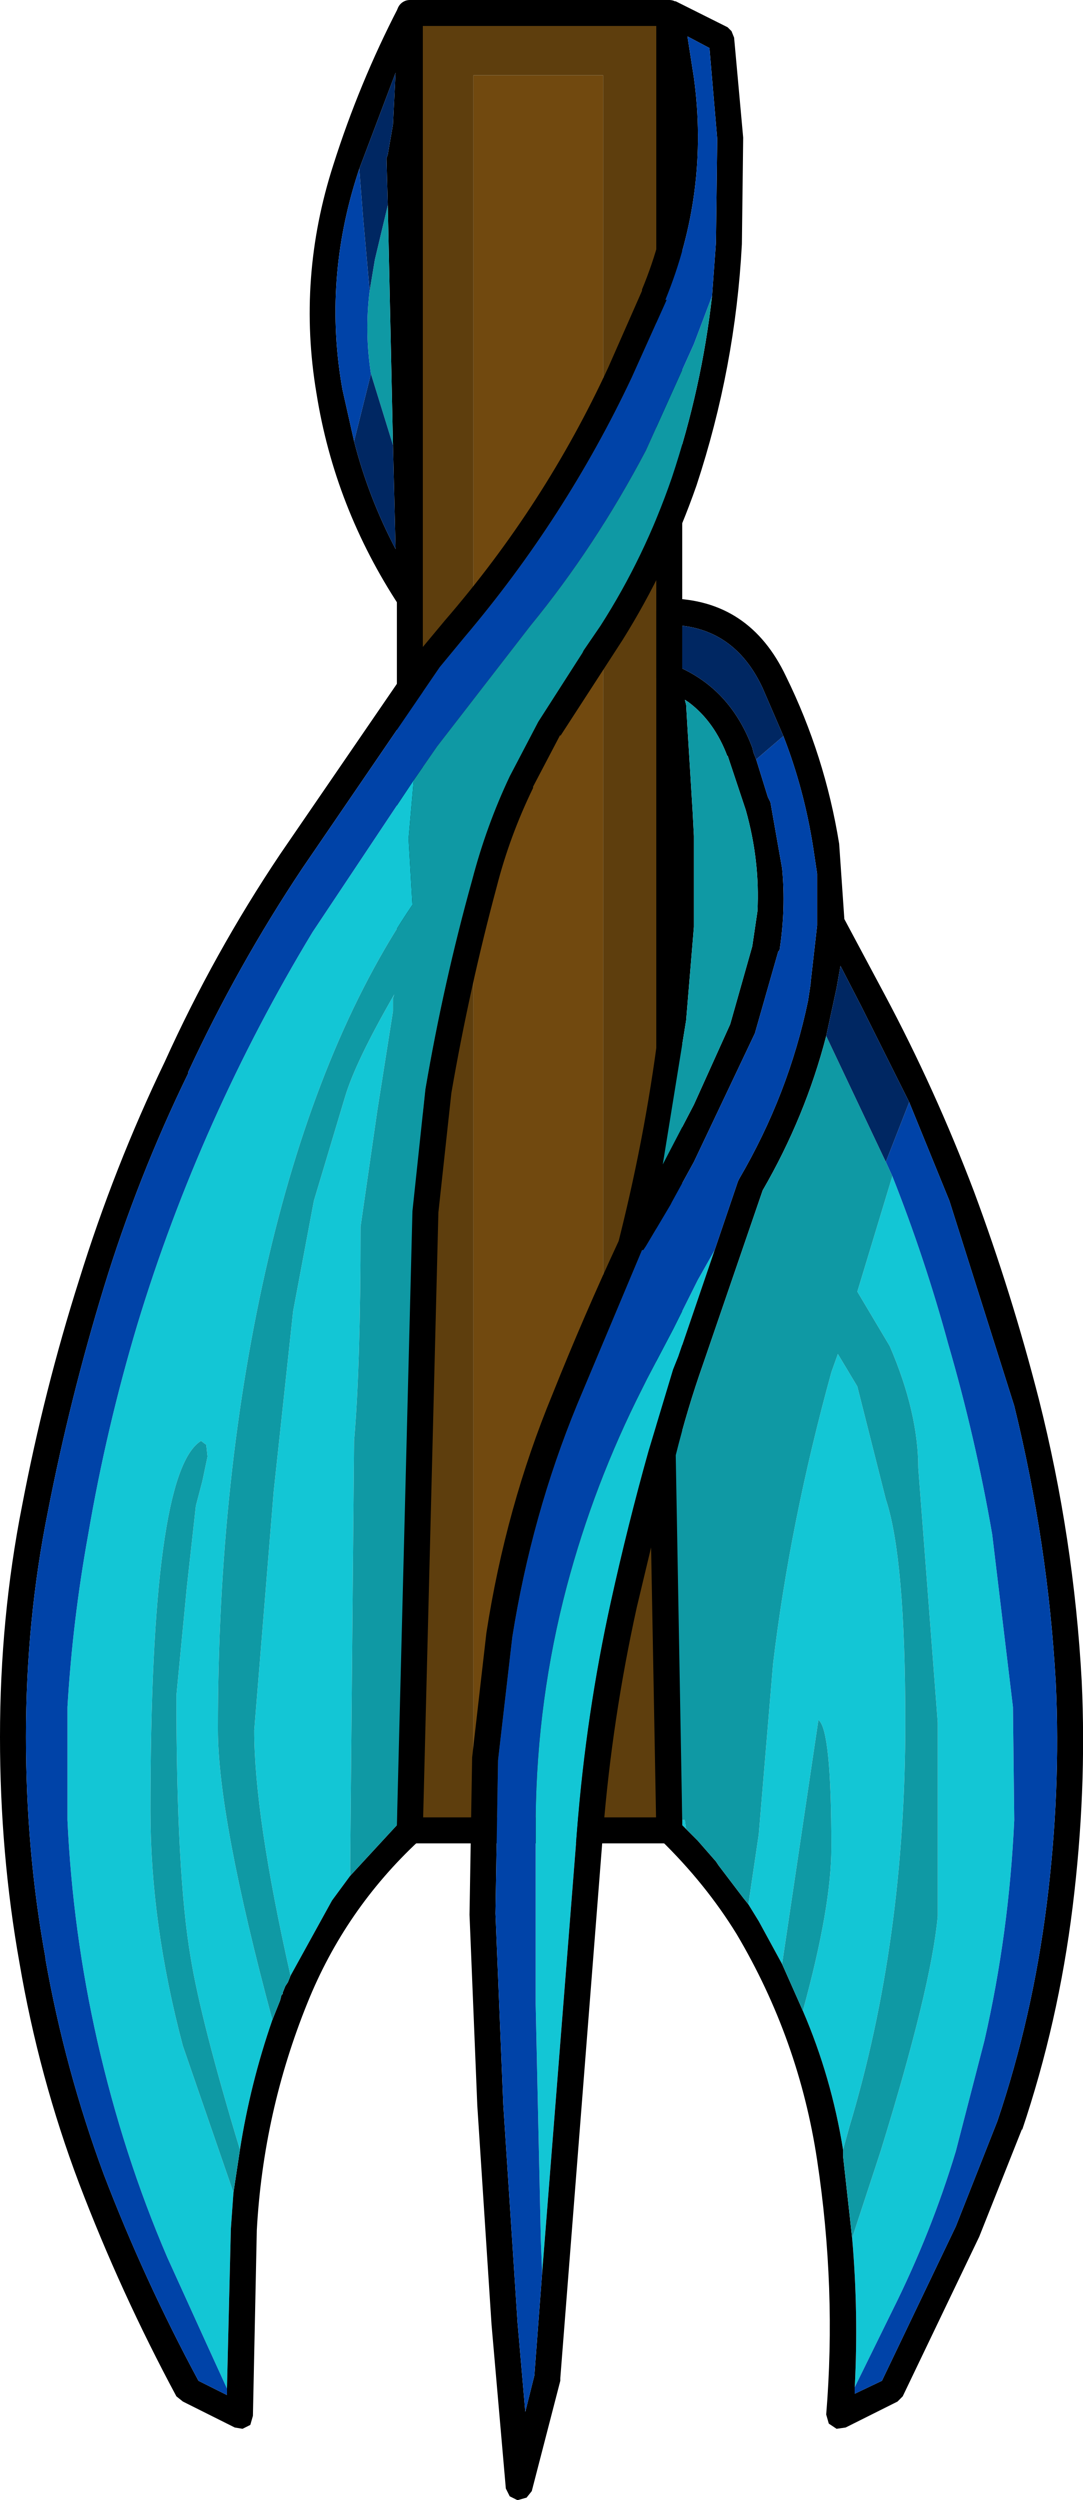<?xml version="1.0" encoding="UTF-8" standalone="no"?>
<svg xmlns:xlink="http://www.w3.org/1999/xlink" height="96.3px" width="41.75px" xmlns="http://www.w3.org/2000/svg">
  <g transform="matrix(1.0, 0.0, 0.0, 1.0, 20.8, 0.5)">
    <use height="96.3" transform="matrix(1.0, 0.0, 0.0, 1.0, -20.8, -0.5)" width="41.75" xlink:href="#shape0"/>
  </g>
  <defs>
    <g id="shape0" transform="matrix(1.0, 0.0, 0.0, 1.0, 20.8, 0.5)">
      <path d="M2.45 68.4 L-2.55 68.4 -2.55 2.4 2.45 2.4 2.45 68.4" fill="#71490f" fill-rule="evenodd" stroke="none"/>
      <path d="M5.0 70.0 L-5.0 70.0 -5.0 0.0 5.0 0.0 5.0 70.0 M2.45 68.4 L2.45 2.4 -2.55 2.4 -2.55 68.4 2.45 68.4" fill="#5e3e0d" fill-rule="evenodd" stroke="none"/>
      <path d="M5.0 70.0 L-5.0 70.0 -5.0 0.0 5.0 0.0 5.0 70.0 Z" fill="none" stroke="#000000" stroke-linecap="round" stroke-linejoin="round" stroke-width="1.0"/>
      <path d="M-7.3 71.75 L-8.0 72.7 -9.6 75.6 Q-11.0 69.4 -11.0 66.15 L-10.25 56.95 -9.5 50.0 -8.7 45.75 -7.5 41.75 Q-7.1 40.4 -5.6 37.8 L-5.65 37.95 -5.65 38.45 -6.25 42.25 -6.9 46.75 Q-6.9 52.15 -7.15 55.0 L-7.3 71.3 -7.3 71.75 M-10.3 77.3 Q-11.15 79.75 -11.55 82.3 -13.05 77.35 -13.45 74.9 -14.0 71.7 -14.0 64.8 L-13.6 60.65 -13.25 57.5 -13.0 56.55 -12.8 55.6 -12.85 55.15 -13.05 55.0 Q-15.0 56.2 -15.0 69.25 -15.0 73.6 -13.75 78.3 L-11.8 83.95 -11.9 85.35 -12.05 91.5 -12.85 89.75 -14.35 86.45 Q-16.05 82.5 -17.05 78.1 -18.0 73.9 -18.2 69.6 L-18.2 65.25 Q-18.0 61.9 -17.4 58.6 -16.7 54.5 -15.5 50.5 -14.3 46.55 -12.6 42.75 -10.9 38.95 -8.75 35.4 L-4.85 29.55 -5.05 31.8 -4.9 34.35 Q-8.5 39.65 -10.45 47.95 -12.4 56.3 -12.4 66.1 -12.4 69.5 -10.3 77.3 M6.75 47.65 L5.35 51.75 5.15 52.25 4.2 55.4 Q3.4 58.25 2.75 61.2 1.8 65.5 1.45 69.95 L0.1 87.05 0.05 85.8 -0.15 76.7 -0.15 69.5 Q-0.1 64.95 1.05 60.6 2.1 56.65 3.95 53.0 L4.15 52.6 5.15 50.7 6.1 48.8 6.75 47.65 M12.15 91.45 Q12.3 88.6 12.05 85.7 L13.15 82.35 Q15.1 76.05 15.35 73.3 L15.35 65.85 14.6 56.05 Q14.6 53.9 13.5 51.35 L12.25 49.25 13.6 44.8 Q14.85 47.95 15.75 51.25 16.8 54.85 17.45 58.6 L18.25 65.25 18.3 69.6 Q18.1 73.95 17.15 78.1 L16.05 82.35 Q15.1 85.5 13.6 88.5 L12.15 91.45 M11.7 82.3 Q11.25 79.5 10.15 76.95 11.25 72.95 11.25 70.65 11.25 66.1 10.75 65.75 L9.85 71.8 9.35 75.15 8.45 73.5 8.05 72.85 8.45 70.15 9.0 63.6 Q9.65 58.15 11.25 52.35 L11.5 51.65 12.25 52.9 13.35 57.25 Q14.1 59.5 14.1 65.85 14.1 74.25 11.95 81.4 L11.7 82.3 M5.65 69.95 L5.5 69.8 5.5 69.6 5.6 69.6 5.65 69.95" fill="#13c6d5" fill-rule="evenodd" stroke="none"/>
      <path d="M4.6 -0.25 Q4.65 -0.4 4.85 -0.45 L5.25 -0.45 7.25 0.55 7.4 0.7 7.5 0.95 7.85 4.8 7.8 8.9 Q7.55 13.65 6.05 18.2 4.95 21.35 3.2 24.15 L0.8 27.85 0.8 27.8 -0.25 29.8 -0.25 29.85 Q-1.15 31.7 -1.65 33.65 -2.7 37.55 -3.4 41.6 L-3.9 46.2 -4.5 70.0 -4.55 70.2 -4.65 70.4 Q-7.5 73.05 -8.95 76.65 -10.65 80.85 -10.9 85.4 L-11.05 92.55 -11.15 92.9 -11.45 93.05 -11.75 93.0 -13.75 92.0 -14.0 91.8 Q-16.15 87.8 -17.75 83.6 -19.3 79.5 -20.05 75.1 -20.8 70.9 -20.8 66.4 -20.8 61.8 -19.95 57.5 -19.1 53.05 -17.75 48.8 -16.4 44.45 -14.45 40.4 -12.55 36.2 -10.0 32.4 L-4.65 24.6 -3.65 23.4 Q0.2 18.95 2.65 13.65 L3.95 10.7 3.95 10.65 Q5.55 6.8 4.95 2.65 L4.5 0.1 4.6 -0.25 M6.65 10.9 L6.8 8.85 6.85 4.85 6.55 1.35 5.7 0.9 5.95 2.5 Q6.55 6.9 4.85 11.05 L4.9 11.05 3.55 14.05 Q1.0 19.45 -2.9 24.05 L-3.85 25.2 -9.15 32.95 Q-11.65 36.7 -13.55 40.8 L-13.55 40.85 Q-15.5 44.85 -16.8 49.1 -18.1 53.35 -18.95 57.7 -19.8 61.9 -19.8 66.4 -19.8 70.8 -19.05 74.9 L-19.05 74.95 Q-18.3 79.2 -16.8 83.25 -15.25 87.3 -13.15 91.2 L-12.05 91.75 -12.05 91.5 -11.9 85.35 -11.8 83.95 -11.55 82.3 Q-11.15 79.75 -10.3 77.3 L-10.0 76.55 -9.95 76.35 -9.9 76.3 -9.9 76.25 -9.8 76.0 -9.7 75.85 -9.6 75.6 -8.0 72.7 -7.3 71.75 -5.5 69.8 -4.9 46.15 -4.4 41.45 Q-3.7 37.35 -2.6 33.4 -2.05 31.3 -1.15 29.4 L-0.05 27.3 1.65 24.65 1.7 24.55 2.35 23.6 Q4.05 20.95 5.1 17.9 6.25 14.45 6.65 10.9 M4.5 23.05 L4.6 22.8 4.75 22.65 5.0 22.55 Q8.1 22.6 9.5 25.55 11.0 28.6 11.55 32.0 L11.75 34.9 13.3 37.8 Q15.25 41.45 16.75 45.4 18.2 49.3 19.25 53.4 20.6 58.75 20.9 64.25 21.1 68.5 20.55 72.95 20.0 77.4 18.6 81.55 L18.6 81.5 16.95 85.65 14.0 91.8 13.8 92.0 11.8 93.0 11.45 93.05 11.15 92.85 11.05 92.5 Q11.45 87.65 10.7 82.7 10.0 78.05 7.6 74.0 6.4 72.05 4.65 70.35 L4.5 70.0 4.3 59.1 3.75 61.4 Q2.8 65.7 2.45 70.05 L0.8 91.1 0.8 91.2 -0.3 95.45 -0.5 95.7 -0.85 95.8 -1.15 95.65 -1.3 95.35 -1.85 89.05 -2.4 80.6 -2.7 73.25 -2.6 67.25 -2.6 67.2 -2.05 62.4 Q-1.3 57.55 0.5 53.2 1.7 50.2 3.05 47.3 L3.1 47.1 Q4.15 42.9 4.65 38.7 5.15 34.75 4.9 30.8 L4.5 25.6 4.5 23.05 M6.75 47.65 L7.65 45.0 7.7 44.9 Q9.6 41.65 10.35 38.05 L10.45 37.4 10.45 37.35 10.7 35.15 10.7 33.15 10.55 32.15 Q10.2 29.9 9.4 27.85 L8.6 26.0 Q7.6 23.85 5.5 23.6 L5.5 25.25 Q7.4 26.15 8.2 28.3 L8.25 28.5 8.35 28.75 8.8 30.2 8.9 30.4 9.35 32.95 Q9.5 34.5 9.25 36.1 L9.2 36.15 8.3 39.3 5.95 44.25 5.1 45.8 5.05 45.9 4.1 47.5 4.0 47.65 3.95 47.65 1.45 53.6 Q-0.3 57.85 -1.05 62.55 L-1.6 67.3 -1.7 73.2 -1.4 80.55 -0.85 88.95 -0.55 92.4 -0.2 91.0 0.1 87.05 1.45 69.95 Q1.8 65.5 2.75 61.2 3.4 58.25 4.2 55.4 L5.15 52.25 5.35 51.75 6.75 47.65 M5.6 26.45 L5.65 26.65 5.7 27.5 5.9 30.75 5.95 31.7 5.95 35.2 5.65 38.8 4.75 44.35 5.95 42.05 7.35 38.95 8.2 35.95 8.4 34.6 Q8.5 32.65 7.95 30.7 L7.25 28.6 7.25 28.65 Q6.75 27.3 5.75 26.55 L5.6 26.45 M14.25 41.95 L12.4 38.25 11.6 36.7 11.45 37.55 11.05 39.4 Q10.25 42.5 8.6 45.35 L6.3 52.05 Q5.7 53.75 5.25 55.55 L5.5 69.6 5.5 69.8 5.65 69.95 5.75 70.05 5.9 70.2 5.95 70.25 6.1 70.4 6.8 71.2 6.9 71.35 7.85 72.6 8.05 72.85 8.45 73.5 9.35 75.15 10.15 76.95 Q11.25 79.5 11.7 82.3 L11.7 82.45 11.7 82.5 11.7 82.55 12.05 85.7 Q12.3 88.6 12.15 91.45 L12.15 91.7 13.2 91.2 16.05 85.25 17.65 81.2 Q19.0 77.2 19.55 72.85 20.1 68.5 19.9 64.3 19.6 58.95 18.3 53.65 L15.8 45.75 14.25 41.95 M-5.2 -0.45 L-4.85 -0.45 -4.6 -0.3 -4.5 0.0 -4.65 4.35 -4.9 5.7 -4.5 22.55 -4.6 22.85 -4.85 23.05 -5.15 23.05 -5.4 22.85 Q-7.9 19.05 -8.6 14.65 -9.35 10.2 -7.95 5.85 -6.95 2.7 -5.45 -0.2 L-5.2 -0.45 M-5.85 7.4 L-5.9 5.6 -5.85 5.45 -5.65 4.3 -5.55 2.3 -6.95 6.0 -7.0 6.15 Q-8.35 10.3 -7.6 14.5 L-7.15 16.5 Q-6.6 18.65 -5.55 20.65 L-5.65 16.65 -5.85 7.4" fill="#000000" fill-rule="evenodd" stroke="none"/>
      <path d="M6.65 10.9 Q6.25 14.45 5.1 17.9 4.05 20.95 2.35 23.6 L1.7 24.55 1.65 24.65 -0.05 27.3 -1.15 29.4 Q-2.05 31.3 -2.6 33.4 -3.7 37.35 -4.4 41.45 L-4.9 46.15 -5.5 69.8 -7.3 71.75 -7.3 71.3 -7.15 55.0 Q-6.9 52.15 -6.9 46.75 L-6.25 42.25 -5.65 38.45 -5.65 37.95 -5.6 37.8 Q-7.1 40.4 -7.5 41.75 L-8.7 45.75 -9.5 50.0 -10.25 56.95 -11.0 66.15 Q-11.0 69.4 -9.6 75.6 L-9.7 75.85 -9.8 76.0 -9.9 76.25 -9.9 76.3 -9.95 76.35 -10.0 76.55 -10.3 77.3 Q-12.4 69.5 -12.4 66.1 -12.4 56.3 -10.45 47.95 -8.5 39.65 -4.9 34.35 L-5.05 31.8 -4.85 29.55 -3.95 28.25 -0.35 23.6 Q2.15 20.55 4.1 16.85 L5.95 12.75 6.65 10.9 M-11.55 82.3 L-11.8 83.95 -13.75 78.3 Q-15.0 73.6 -15.0 69.25 -15.0 56.2 -13.05 55.0 L-12.85 55.15 -12.8 55.6 -13.0 56.55 -13.25 57.5 -13.6 60.65 -14.0 64.8 Q-14.0 71.7 -13.45 74.9 -13.05 77.35 -11.55 82.3 M5.6 26.45 L5.75 26.55 Q6.75 27.3 7.25 28.65 L7.25 28.6 7.95 30.7 Q8.5 32.65 8.4 34.6 L8.2 35.95 7.35 38.95 5.95 42.05 4.75 44.35 5.65 38.8 5.95 35.2 5.95 31.7 5.9 30.75 5.7 27.5 5.65 26.65 5.6 26.45 M12.05 85.7 L11.7 82.55 11.7 82.5 11.7 82.45 11.7 82.3 11.95 81.4 Q14.1 74.25 14.1 65.85 14.1 59.5 13.35 57.25 L12.25 52.9 11.5 51.65 11.25 52.35 Q9.65 58.15 9.0 63.6 L8.45 70.15 8.05 72.85 7.85 72.6 6.9 71.35 6.8 71.2 6.1 70.4 5.95 70.25 5.9 70.2 5.75 70.05 5.65 69.95 5.6 69.6 5.5 69.6 5.25 55.55 Q5.7 53.75 6.3 52.05 L8.6 45.35 Q10.25 42.5 11.05 39.4 L13.3 44.15 13.35 44.25 13.6 44.8 12.25 49.25 13.5 51.35 Q14.6 53.9 14.6 56.05 L15.35 65.85 15.35 73.3 Q15.1 76.05 13.15 82.35 L12.05 85.7 M10.15 76.95 L9.35 75.15 9.85 71.8 10.75 65.75 Q11.25 66.1 11.25 70.65 11.25 72.95 10.15 76.95 M-5.85 7.4 L-5.65 16.65 -6.5 13.9 Q-6.75 12.3 -6.55 10.7 L-6.35 9.5 -5.85 7.4" fill="#0f99a4" fill-rule="evenodd" stroke="none"/>
      <path d="M-12.05 91.5 L-12.05 91.75 -13.15 91.2 Q-15.25 87.3 -16.8 83.25 -18.3 79.2 -19.05 74.95 L-19.05 74.9 Q-19.8 70.8 -19.8 66.4 -19.8 61.9 -18.95 57.7 -18.1 53.35 -16.8 49.1 -15.5 44.85 -13.55 40.85 L-13.55 40.8 Q-11.65 36.7 -9.15 32.95 L-3.85 25.2 -2.9 24.05 Q1.0 19.45 3.55 14.05 L4.9 11.05 4.85 11.05 Q6.55 6.9 5.95 2.5 L5.7 0.9 6.55 1.35 6.85 4.85 6.8 8.85 6.65 10.9 5.95 12.75 4.1 16.85 Q2.15 20.55 -0.35 23.6 L-3.95 28.25 -4.85 29.55 -8.75 35.4 Q-10.9 38.95 -12.6 42.75 -14.3 46.55 -15.5 50.5 -16.7 54.5 -17.4 58.6 -18.0 61.9 -18.2 65.25 L-18.2 69.6 Q-18.0 73.9 -17.05 78.1 -16.05 82.5 -14.35 86.45 L-12.85 89.75 -12.05 91.5 M9.4 27.85 Q10.2 29.9 10.55 32.15 L10.7 33.15 10.7 35.15 10.45 37.35 10.45 37.4 10.35 38.05 Q9.6 41.65 7.7 44.9 L7.65 45.0 6.75 47.65 6.1 48.8 5.15 50.7 4.15 52.6 3.95 53.0 Q2.1 56.65 1.05 60.6 -0.1 64.95 -0.15 69.5 L-0.15 76.7 0.05 85.8 0.1 87.05 -0.2 91.0 -0.55 92.4 -0.85 88.95 -1.4 80.55 -1.7 73.2 -1.6 67.3 -1.05 62.55 Q-0.3 57.85 1.45 53.6 L3.95 47.65 4.0 47.65 4.1 47.5 5.05 45.9 5.1 45.8 5.95 44.25 8.3 39.3 9.2 36.15 9.25 36.1 Q9.5 34.5 9.35 32.95 L8.9 30.4 8.8 30.2 8.35 28.75 9.4 27.85 M14.25 41.95 L15.8 45.75 18.3 53.65 Q19.6 58.95 19.9 64.3 20.1 68.5 19.55 72.85 19.0 77.2 17.65 81.2 L16.05 85.25 13.2 91.2 12.15 91.7 12.15 91.45 13.6 88.5 Q15.1 85.5 16.05 82.35 L17.15 78.1 Q18.1 73.95 18.3 69.6 L18.25 65.25 17.45 58.6 Q16.8 54.85 15.75 51.25 14.85 47.95 13.6 44.8 L13.35 44.25 14.25 41.95 M-7.15 16.5 L-7.6 14.5 Q-8.35 10.3 -7.0 6.15 L-6.95 6.0 -6.8 7.9 -6.55 10.7 Q-6.75 12.3 -6.5 13.9 L-7.15 16.5" fill="#0043a8" fill-rule="evenodd" stroke="none"/>
      <path d="M8.35 28.75 L8.25 28.5 8.2 28.3 Q7.4 26.15 5.5 25.25 L5.5 23.6 Q7.6 23.85 8.6 26.0 L9.4 27.85 8.35 28.75 M11.05 39.4 L11.45 37.55 11.6 36.7 12.4 38.25 14.25 41.95 13.35 44.25 13.3 44.15 11.05 39.4 M-6.95 6.0 L-5.55 2.3 -5.65 4.3 -5.85 5.45 -5.9 5.6 -5.85 7.4 -6.35 9.5 -6.55 10.7 -6.8 7.9 -6.95 6.0 M-5.65 16.65 L-5.55 20.65 Q-6.6 18.65 -7.15 16.5 L-6.5 13.9 -5.65 16.65" fill="#002762" fill-rule="evenodd" stroke="none"/>
    </g>
  </defs>
</svg>
